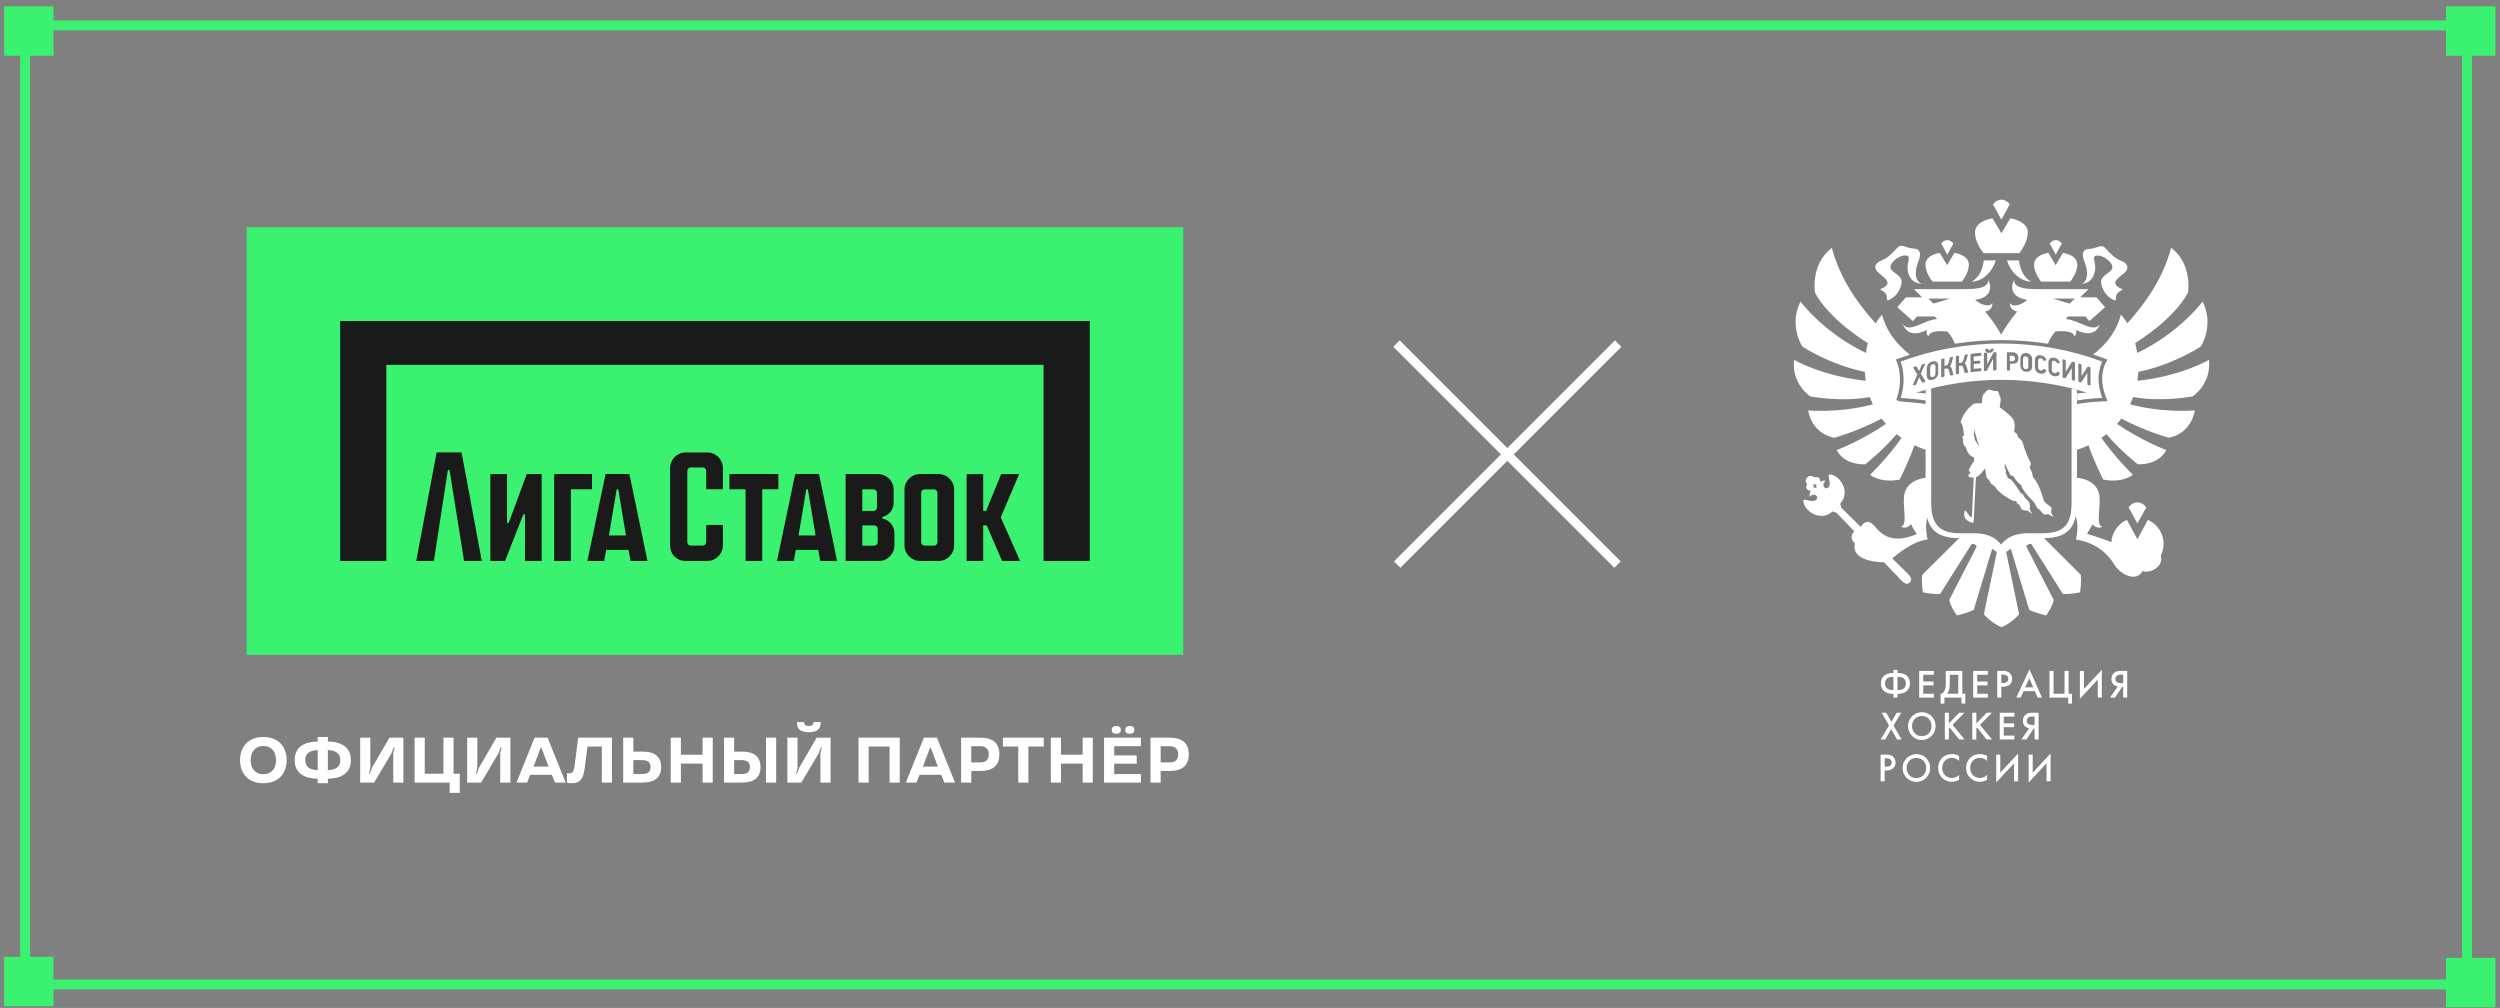 <?xml version="1.0" encoding="UTF-8"?> <svg xmlns="http://www.w3.org/2000/svg" width="253" height="102" viewBox="0 0 253 102" fill="none"><rect x="0" y="0" width="253" height="102" fill="#808080" stroke="none"/><rect x="0.5" y="-0.5" width="247.119" height="97.056" transform="matrix(1 0 0 -1 2.047 99.125)" stroke="#3BF270"></rect><rect x="247.672" y="0.776" width="4.729" height="4.729" fill="#3BF270" stroke="#3BF270" stroke-width="0.271"></rect><rect x="247.672" y="97.071" width="4.729" height="4.729" fill="#3BF270" stroke="#3BF270" stroke-width="0.271"></rect><rect x="0.556" y="0.776" width="4.729" height="4.729" fill="#3BF270" stroke="#3BF270" stroke-width="0.271"></rect><rect x="0.556" y="96.965" width="4.729" height="4.729" fill="#3BF270" stroke="#3BF270" stroke-width="0.271"></rect><g clip-path="url(#clip0_2007_59079)"><rect width="94.782" height="43.27" transform="translate(24.963 22.997)" fill="#3BF270"></rect><path d="M71.577 45.787H69.394C68.523 45.787 67.815 46.496 67.815 47.367V55.19C67.815 56.106 68.479 56.77 69.394 56.77H71.577C72.447 56.77 73.155 56.062 73.155 55.19V53.124H71.466V54.868C71.466 55.059 71.31 55.215 71.119 55.215H69.905C69.714 55.215 69.558 55.059 69.558 54.868V47.652C69.558 47.462 69.714 47.305 69.905 47.305H71.119C71.31 47.305 71.466 47.462 71.466 47.652V49.515H73.155V47.365C73.155 46.493 72.447 45.785 71.577 45.785V45.787Z" fill="#1A1A1A"></path><path d="M78.771 47.971H73.819V49.516H75.45V56.773H77.139V49.516H78.771V47.971Z" fill="#1A1A1A"></path><path d="M51.479 52.918H51.313V47.973H49.624V56.774H51.111L52.963 52.057H53.128V56.774H54.817V47.973H53.311L51.479 52.918Z" fill="#1A1A1A"></path><path d="M44.186 45.785L42.123 56.772H43.912L45.325 47.572H45.491L46.965 56.772H48.758L46.711 45.785H44.186Z" fill="#1A1A1A"></path><path d="M80.473 47.971L78.633 56.772H80.331L80.541 55.646H82.803L83.011 56.772H84.716L82.885 47.971H80.475H80.473ZM80.814 54.186L81.599 49.516H81.759L82.534 54.186H80.816H80.814Z" fill="#1A1A1A"></path><path d="M61.283 47.971L59.443 56.772H61.141L61.351 55.646H63.613L63.821 56.772H65.526L63.695 47.971H61.285H61.283ZM61.624 54.186L62.409 49.516H62.569L63.345 54.186H61.626H61.624Z" fill="#1A1A1A"></path><path d="M59.908 47.971H56.081V56.773H57.771V49.516H59.908V47.971Z" fill="#1A1A1A"></path><path d="M94.979 47.971H93.112C92.241 47.971 91.533 48.68 91.533 49.551V55.193C91.533 56.064 92.241 56.773 93.112 56.773H94.979C95.85 56.773 96.558 56.065 96.558 55.193V49.551C96.558 48.679 95.85 47.971 94.979 47.971ZM94.869 54.871C94.869 55.062 94.713 55.218 94.522 55.218H93.568C93.377 55.218 93.221 55.062 93.221 54.871V49.871C93.221 49.68 93.377 49.524 93.568 49.524H94.522C94.713 49.524 94.869 49.682 94.869 49.877V54.871Z" fill="#1A1A1A"></path><path d="M103.139 47.973H101.318L99.791 51.707H99.498V47.973H97.823V56.774H99.498V53.169H99.857L101.409 56.774H103.234L101.277 52.36L103.139 47.973Z" fill="#1A1A1A"></path><path d="M89.292 52.473V52.309H89.291C89.944 52.173 90.436 51.591 90.436 50.896V49.547C90.436 48.68 89.727 47.974 88.857 47.974H85.578V56.775H88.936C89.806 56.775 90.516 56.067 90.516 55.195V53.95C90.516 53.219 89.989 52.608 89.294 52.474L89.292 52.473ZM87.267 49.521H88.4C88.59 49.521 88.746 49.677 88.746 49.868V51.362C88.746 51.553 88.59 51.709 88.4 51.709H87.267V49.521ZM88.825 54.873C88.825 55.064 88.669 55.22 88.478 55.22H87.267V53.17H88.478C88.669 53.17 88.825 53.326 88.825 53.517V54.873Z" fill="#1A1A1A"></path><path d="M34.426 32.489V56.775H39.099V36.922H105.61V56.775H110.283V32.489H34.426Z" fill="#1A1A1A"></path><path d="M26.652 79.262C26.288 79.262 25.961 79.208 25.671 79.1C25.381 78.992 25.134 78.836 24.931 78.632C24.727 78.429 24.569 78.184 24.456 77.898C24.348 77.608 24.294 77.283 24.294 76.924C24.294 76.564 24.348 76.242 24.456 75.956C24.569 75.665 24.727 75.419 24.931 75.215C25.134 75.012 25.381 74.856 25.671 74.747C25.961 74.639 26.288 74.585 26.652 74.585C27.016 74.585 27.343 74.639 27.633 74.747C27.923 74.856 28.17 75.012 28.374 75.215C28.577 75.419 28.733 75.665 28.841 75.956C28.954 76.242 29.01 76.564 29.01 76.924C29.01 77.283 28.954 77.608 28.841 77.898C28.733 78.184 28.577 78.429 28.374 78.632C28.17 78.836 27.923 78.992 27.633 79.1C27.343 79.208 27.016 79.262 26.652 79.262ZM26.652 78.353C26.864 78.353 27.051 78.316 27.211 78.242C27.371 78.169 27.505 78.067 27.614 77.937C27.722 77.807 27.802 77.656 27.854 77.482C27.91 77.309 27.938 77.123 27.938 76.924C27.938 76.724 27.91 76.538 27.854 76.365C27.802 76.192 27.722 76.04 27.614 75.91C27.505 75.78 27.371 75.678 27.211 75.605C27.051 75.531 26.864 75.494 26.652 75.494C26.44 75.494 26.254 75.531 26.093 75.605C25.933 75.678 25.799 75.78 25.691 75.91C25.582 76.04 25.5 76.192 25.444 76.365C25.392 76.538 25.366 76.724 25.366 76.924C25.366 77.123 25.392 77.309 25.444 77.482C25.5 77.656 25.582 77.807 25.691 77.937C25.799 78.067 25.933 78.169 26.093 78.242C26.254 78.316 26.44 78.353 26.652 78.353ZM32.153 78.808C31.806 78.803 31.488 78.764 31.198 78.691C30.912 78.613 30.667 78.498 30.463 78.346C30.26 78.195 30.102 78.002 29.989 77.768C29.877 77.53 29.82 77.248 29.82 76.924C29.82 76.599 29.877 76.32 29.989 76.086C30.102 75.847 30.26 75.653 30.463 75.501C30.667 75.349 30.912 75.237 31.198 75.163C31.488 75.085 31.806 75.044 32.153 75.04V74.585H33.179V75.04C33.525 75.044 33.842 75.085 34.127 75.163C34.413 75.237 34.658 75.349 34.861 75.501C35.069 75.653 35.23 75.847 35.342 76.086C35.455 76.32 35.511 76.599 35.511 76.924C35.511 77.248 35.455 77.53 35.342 77.768C35.23 78.002 35.069 78.195 34.861 78.346C34.658 78.498 34.413 78.613 34.127 78.691C33.842 78.764 33.525 78.803 33.179 78.808V79.262H32.153V78.808ZM32.153 75.91C31.758 75.919 31.449 76.005 31.224 76.17C31.003 76.33 30.892 76.582 30.892 76.924C30.892 77.266 31.003 77.519 31.224 77.684C31.449 77.844 31.758 77.928 32.153 77.937V75.91ZM33.179 77.937C33.573 77.928 33.88 77.844 34.101 77.684C34.327 77.519 34.439 77.266 34.439 76.924C34.439 76.582 34.327 76.33 34.101 76.17C33.88 76.005 33.573 75.919 33.179 75.91V77.937ZM36.45 74.65H37.477V77.703L37.334 78.281H37.431L37.639 77.703L39.413 74.65H40.822V79.197H39.796V76.209L39.939 75.631H39.841L39.633 76.209L37.86 79.197H36.45V74.65ZM45.506 79.197H41.959V74.65H42.986V78.301H44.876V74.65H45.902V78.301H46.532V80.237H45.506V79.197ZM47.278 74.65H48.304V77.703L48.161 78.281H48.258L48.466 77.703L50.24 74.65H51.65V79.197H50.623V76.209L50.766 75.631H50.669L50.461 76.209L48.687 79.197H47.278V74.65ZM54.099 74.65H55.417L57.249 79.197H56.171L55.853 78.411H53.657L53.345 79.197H52.267L54.099 74.65ZM55.515 77.58L54.787 75.663H54.722L53.995 77.58H55.515ZM57.864 79.262C57.79 79.262 57.723 79.26 57.663 79.256C57.606 79.251 57.556 79.245 57.513 79.236C57.465 79.228 57.42 79.217 57.377 79.204V78.242C57.398 78.247 57.42 78.251 57.442 78.255C57.463 78.26 57.487 78.262 57.513 78.262C57.539 78.262 57.567 78.262 57.597 78.262C57.784 78.262 57.914 78.199 57.987 78.073C58.061 77.948 58.115 77.759 58.15 77.508L58.507 74.65H61.931V79.197H60.904V75.546H59.455L59.176 77.703C59.141 77.963 59.096 78.19 59.04 78.385C58.983 78.58 58.905 78.743 58.806 78.873C58.706 79.002 58.581 79.1 58.429 79.165C58.277 79.23 58.089 79.262 57.864 79.262ZM63.068 74.65H64.095V76.06H64.972C65.651 76.06 66.143 76.194 66.446 76.462C66.754 76.731 66.907 77.121 66.907 77.632C66.907 78.138 66.754 78.526 66.446 78.794C66.143 79.063 65.651 79.197 64.972 79.197H63.068V74.65ZM64.972 78.333C65.262 78.333 65.478 78.279 65.621 78.171C65.764 78.058 65.835 77.879 65.835 77.632C65.835 77.385 65.764 77.205 65.621 77.093C65.478 76.98 65.262 76.924 64.972 76.924H64.095V78.333H64.972ZM67.879 74.65H68.906V76.378H71.101V74.65H72.128V79.197H71.101V77.274H68.906V79.197H67.879V74.65ZM73.267 74.65H74.294V76.06H75.028C75.708 76.06 76.199 76.194 76.502 76.462C76.81 76.731 76.964 77.121 76.964 77.632C76.964 78.138 76.81 78.526 76.502 78.794C76.199 79.063 75.708 79.197 75.028 79.197H73.267V74.65ZM75.028 78.333C75.318 78.333 75.535 78.279 75.677 78.171C75.82 78.058 75.892 77.879 75.892 77.632C75.892 77.385 75.82 77.205 75.677 77.093C75.535 76.98 75.318 76.924 75.028 76.924H74.294V78.333H75.028ZM77.522 74.65H78.549V79.197H77.522V74.65ZM79.683 74.65H80.71V77.703L80.567 78.281H80.664L80.872 77.703L82.646 74.65H84.055V79.197H83.029V76.209L83.172 75.631H83.074L82.867 76.209L81.093 79.197H79.683V74.65ZM81.853 74.098C81.446 74.098 81.143 74.02 80.944 73.864C80.745 73.708 80.645 73.459 80.645 73.117V73.071H81.379V73.117C81.379 73.216 81.414 73.301 81.483 73.37C81.552 73.435 81.676 73.468 81.853 73.468C82.031 73.468 82.154 73.435 82.223 73.37C82.293 73.301 82.327 73.216 82.327 73.117V73.071H83.061V73.117C83.061 73.459 82.962 73.708 82.763 73.864C82.563 74.02 82.26 74.098 81.853 74.098ZM86.882 74.65H91.052V79.197H90.026V75.546H87.908V79.197H86.882V74.65ZM93.5 74.65H94.819L96.651 79.197H95.572L95.254 78.411H93.058L92.746 79.197H91.668L93.5 74.65ZM94.916 77.58L94.189 75.663H94.124L93.396 77.58H94.916ZM97.265 74.65H99.175C99.855 74.65 100.351 74.795 100.663 75.085C100.979 75.375 101.137 75.793 101.137 76.339C101.137 76.88 100.979 77.296 100.663 77.586C100.351 77.876 99.855 78.022 99.175 78.022H98.292V79.197H97.265V74.65ZM99.175 77.157C99.465 77.157 99.686 77.09 99.838 76.956C99.989 76.822 100.065 76.616 100.065 76.339C100.065 76.062 99.989 75.856 99.838 75.722C99.686 75.583 99.465 75.514 99.175 75.514H98.292V77.157H99.175ZM103.048 75.546H101.495V74.65H105.627V75.546H104.074V79.197H103.048V75.546ZM106.342 74.65H107.368V76.378H109.564V74.65H110.59V79.197H109.564V77.274H107.368V79.197H106.342V74.65ZM111.73 74.65H115.459V75.514H112.756V76.449H115.036V77.281H112.756V78.333H115.459V79.197H111.73V74.65ZM112.971 74.26C112.832 74.26 112.719 74.228 112.633 74.163C112.551 74.098 112.509 73.998 112.509 73.864C112.509 73.73 112.551 73.63 112.633 73.565C112.719 73.5 112.832 73.468 112.971 73.468C113.109 73.468 113.22 73.5 113.302 73.565C113.389 73.63 113.432 73.73 113.432 73.864C113.432 73.998 113.389 74.098 113.302 74.163C113.22 74.228 113.109 74.26 112.971 74.26ZM114.335 74.26C114.196 74.26 114.084 74.228 113.997 74.163C113.915 74.098 113.874 73.998 113.874 73.864C113.874 73.73 113.915 73.63 113.997 73.565C114.084 73.5 114.196 73.468 114.335 73.468C114.473 73.468 114.584 73.5 114.666 73.565C114.753 73.63 114.796 73.73 114.796 73.864C114.796 73.998 114.753 74.098 114.666 74.163C114.584 74.228 114.473 74.26 114.335 74.26ZM116.433 74.65H118.343C119.023 74.65 119.519 74.795 119.831 75.085C120.147 75.375 120.305 75.793 120.305 76.339C120.305 76.88 120.147 77.296 119.831 77.586C119.519 77.876 119.023 78.022 118.343 78.022H117.459V79.197H116.433V74.65ZM118.343 77.157C118.633 77.157 118.854 77.09 119.006 76.956C119.157 76.822 119.233 76.616 119.233 76.339C119.233 76.062 119.157 75.856 119.006 75.722C118.854 75.583 118.633 75.514 118.343 75.514H117.459V77.157H118.343Z" fill="white"></path><path d="M141.397 57.137L163.763 34.771" stroke="white" stroke-width="0.916"></path><path d="M163.689 57.137L141.323 34.771" stroke="white" stroke-width="0.916"></path><path d="M191.612 70.217H191.54C190.705 70.217 190.351 69.743 190.351 69.164C190.351 68.585 190.709 68.112 191.54 68.112H191.612V67.788H192.023V68.108H192.095C192.931 68.108 193.285 68.581 193.285 69.16C193.285 69.74 192.927 70.214 192.095 70.214H192.023V70.594H191.612V70.217ZM191.612 68.493H191.535C190.998 68.493 190.764 68.783 190.764 69.165C190.764 69.547 191 69.836 191.535 69.836H191.615L191.612 68.493ZM192.023 69.836H192.103C192.641 69.836 192.875 69.545 192.875 69.165C192.875 68.785 192.637 68.493 192.103 68.493H192.023V69.836Z" fill="white"></path><path d="M195.701 68.286H194.632V68.97H195.669V69.359H194.632V70.209H195.701V70.598H194.222V67.897H195.701V68.286Z" fill="white"></path><path d="M198.583 67.897V70.209H198.888V71.202H198.502V70.595H196.774V71.202H196.388V70.209C196.581 70.217 196.734 70.047 196.814 69.848C196.866 69.715 196.91 69.513 196.91 69.14V67.897H198.583ZM197.32 69.136C197.32 69.553 197.277 69.76 197.231 69.889C197.187 70.01 197.116 70.12 197.022 70.208H198.176V68.289H197.323L197.32 69.136Z" fill="white"></path><path d="M201.168 68.286H200.098V68.97H201.136V69.359H200.098V70.209H201.168V70.598H199.689V67.897H201.168V68.286Z" fill="white"></path><path d="M202.711 67.897C202.917 67.886 203.121 67.937 203.298 68.042C203.403 68.115 203.488 68.214 203.546 68.328C203.605 68.442 203.634 68.57 203.632 68.698C203.635 68.81 203.613 68.921 203.567 69.023C203.522 69.126 203.455 69.216 203.371 69.289C203.185 69.438 202.952 69.513 202.716 69.5H202.53V70.598H202.121V67.897H202.711ZM202.532 69.12H202.717C203.07 69.12 203.24 68.945 203.24 68.695C203.24 68.545 203.179 68.278 202.713 68.278H202.534L202.532 69.12Z" fill="white"></path><path d="M205.928 69.945H204.782L204.488 70.597H204.046L205.38 67.739L206.651 70.597H206.208L205.928 69.945ZM205.762 69.557L205.364 68.642L204.95 69.557H205.762Z" fill="white"></path><path d="M207.411 67.897H207.821V70.209H208.93V67.897H209.341V70.209H209.686V71.206H209.3V70.598H207.411V67.897Z" fill="white"></path><path d="M212.295 68.779L210.486 70.719V67.897H210.896V69.723L212.705 67.784V70.598H212.295V68.779Z" fill="white"></path><path d="M214.324 69.471C214.172 69.451 214.028 69.389 213.91 69.291C213.831 69.219 213.77 69.129 213.73 69.03C213.69 68.93 213.673 68.823 213.681 68.716C213.673 68.508 213.746 68.306 213.886 68.153C214.119 67.902 214.423 67.898 214.613 67.898H215.273V70.598H214.863V69.515H214.767L214.035 70.598H213.528L214.324 69.471ZM214.662 68.277C214.465 68.277 214.312 68.297 214.204 68.403C214.162 68.443 214.13 68.492 214.107 68.545C214.085 68.599 214.074 68.656 214.075 68.714C214.071 68.777 214.083 68.839 214.11 68.896C214.137 68.952 214.177 69.001 214.227 69.038C214.353 69.106 214.495 69.14 214.638 69.136H214.863V68.277H214.662Z" fill="white"></path><path d="M191.167 73.423L190.427 72.131H190.885L191.408 73.046L191.943 72.131H192.401L191.629 73.423L192.436 74.832H191.979L191.392 73.798L190.781 74.832H190.323L191.167 73.423Z" fill="white"></path><path d="M195.881 73.483C195.881 73.761 195.799 74.032 195.646 74.263C195.493 74.495 195.275 74.675 195.02 74.781C194.765 74.888 194.485 74.916 194.214 74.862C193.943 74.807 193.695 74.674 193.499 74.477C193.304 74.28 193.171 74.03 193.118 73.757C193.064 73.485 193.091 73.202 193.197 72.945C193.303 72.689 193.482 72.469 193.711 72.315C193.941 72.161 194.211 72.078 194.487 72.079C194.671 72.074 194.854 72.107 195.025 72.175C195.196 72.244 195.352 72.347 195.482 72.478C195.612 72.609 195.715 72.765 195.784 72.937C195.852 73.109 195.885 73.294 195.881 73.479V73.483ZM195.472 73.479C195.472 72.88 195.061 72.459 194.486 72.459C193.911 72.459 193.5 72.88 193.5 73.479C193.5 74.078 193.91 74.5 194.486 74.5C195.062 74.5 195.472 74.078 195.472 73.479Z" fill="white"></path><path d="M197.228 73.208L198.265 72.131H198.803L197.594 73.353L198.811 74.832H198.265L197.308 73.632L197.227 73.714V74.832H196.818V72.131H197.227V73.208H197.228Z" fill="white"></path><path d="M200.006 73.208L201.043 72.131H201.581L200.372 73.353L201.589 74.832H201.043L200.086 73.632L200.006 73.714V74.832H199.596V72.131H200.006V73.208Z" fill="white"></path><path d="M203.853 72.52H202.783V73.204H203.82V73.593H202.783V74.443H203.853V74.832H202.373V72.131H203.853V72.52Z" fill="white"></path><path d="M205.36 73.703C205.208 73.683 205.064 73.62 204.946 73.522C204.867 73.45 204.805 73.361 204.766 73.261C204.726 73.162 204.709 73.054 204.716 72.947C204.708 72.74 204.782 72.537 204.921 72.384C205.154 72.133 205.459 72.13 205.649 72.13H206.308V74.831H205.898V73.748H205.802L205.07 74.831H204.564L205.36 73.703ZM205.697 72.508C205.5 72.508 205.348 72.529 205.24 72.634C205.198 72.675 205.165 72.723 205.143 72.776C205.121 72.83 205.11 72.888 205.111 72.946C205.107 73.008 205.119 73.07 205.146 73.127C205.172 73.184 205.213 73.233 205.263 73.269C205.389 73.338 205.53 73.371 205.673 73.367H205.898V72.512H205.697V72.508Z" fill="white"></path><path d="M190.913 76.365C191.119 76.354 191.323 76.404 191.5 76.51C191.605 76.583 191.69 76.681 191.748 76.796C191.807 76.91 191.836 77.037 191.834 77.166C191.836 77.278 191.814 77.389 191.769 77.491C191.723 77.593 191.656 77.684 191.572 77.757C191.386 77.905 191.153 77.98 190.917 77.967H190.729V79.064H190.318V76.365H190.913ZM190.729 77.583H190.913C191.272 77.583 191.436 77.41 191.436 77.158C191.436 77.008 191.376 76.741 190.91 76.741H190.731L190.729 77.583Z" fill="white"></path><path d="M195.334 77.717C195.336 77.995 195.255 78.267 195.103 78.499C194.95 78.732 194.733 78.913 194.478 79.02C194.223 79.128 193.943 79.157 193.671 79.104C193.4 79.05 193.151 78.917 192.955 78.721C192.759 78.525 192.626 78.274 192.571 78.001C192.517 77.728 192.544 77.445 192.65 77.188C192.755 76.931 192.934 76.711 193.164 76.557C193.393 76.402 193.664 76.32 193.94 76.32C194.124 76.315 194.307 76.348 194.478 76.416C194.649 76.485 194.805 76.588 194.935 76.719C195.065 76.85 195.168 77.006 195.237 77.178C195.305 77.35 195.338 77.535 195.334 77.72V77.717ZM194.925 77.72C194.925 77.121 194.514 76.7 193.939 76.7C193.364 76.7 192.953 77.121 192.953 77.72C192.953 78.319 193.363 78.74 193.939 78.74C194.515 78.74 194.925 78.319 194.925 77.72Z" fill="white"></path><path d="M198.255 76.996C198.061 76.805 197.8 76.697 197.528 76.696C196.944 76.696 196.551 77.13 196.551 77.725C196.551 78.295 196.961 78.736 197.537 78.736C197.808 78.73 198.067 78.618 198.26 78.425V78.915C198.037 79.047 197.783 79.117 197.524 79.117C197.172 79.123 196.831 78.99 196.575 78.745C196.435 78.616 196.324 78.459 196.249 78.282C196.175 78.106 196.14 77.916 196.145 77.725C196.14 77.528 196.176 77.333 196.25 77.151C196.324 76.969 196.435 76.804 196.575 76.668C196.853 76.405 197.175 76.316 197.545 76.316C197.797 76.308 198.047 76.375 198.261 76.51V76.996H198.255Z" fill="white"></path><path d="M201.087 76.996C200.892 76.805 200.631 76.697 200.359 76.696C199.777 76.696 199.383 77.13 199.383 77.725C199.383 78.295 199.793 78.736 200.368 78.736C200.64 78.73 200.899 78.618 201.091 78.425V78.915C200.868 79.047 200.614 79.117 200.356 79.117C200.004 79.123 199.663 78.99 199.408 78.745C199.267 78.617 199.156 78.459 199.082 78.282C199.007 78.106 198.972 77.916 198.978 77.725C198.973 77.528 199.008 77.333 199.082 77.151C199.156 76.969 199.267 76.804 199.408 76.668C199.685 76.405 200.006 76.316 200.376 76.316C200.629 76.308 200.879 76.375 201.093 76.51V76.996H201.087Z" fill="white"></path><path d="M203.825 77.247L202.016 79.186V76.365H202.426V78.19L204.234 76.251V79.064H203.825V77.247Z" fill="white"></path><path d="M207.109 77.247L205.3 79.186V76.365H205.71V78.19L207.519 76.251V79.064H207.109V77.247Z" fill="white"></path><path d="M210.544 28.725C211.864 28.725 212.143 27.404 212.014 26.77C211.971 26.544 211.918 26.329 211.918 26.157C211.918 26.061 211.918 25.974 211.993 25.931C212.207 25.792 212.755 25.846 213.291 26.286C213.624 26.555 213.881 26.942 213.731 27.221C213.634 27.404 213.452 27.543 213.248 27.683C213.023 27.844 212.797 28.016 212.679 28.263C212.486 28.672 212.916 30.015 214.021 30.401C214.214 30.466 214.053 29.993 214.235 29.735C214.45 29.424 214.986 29.305 214.739 29.241C214.578 29.198 214.106 28.962 214.064 28.672C214.021 28.403 214.45 28.038 214.761 27.801L214.89 27.704C215.254 27.414 215.308 27.167 215.287 27.006C215.276 26.856 215.179 26.651 214.847 26.48C214.825 26.469 214.793 26.458 214.772 26.447C214.772 26.447 214.707 26.415 214.471 26.308C213.945 26.071 213.559 25.641 213.237 25.298C213.173 25.233 213.109 25.158 213.055 25.104C212.776 24.814 212.497 24.922 212.207 25.018C212.025 25.083 211.81 25.158 211.553 25.179C211.499 25.179 211.22 25.212 211.22 25.212C211.113 25.244 211.017 25.287 210.941 25.351C210.823 25.47 210.77 25.652 210.791 25.889C210.823 26.157 210.941 26.469 211.059 26.802C211.295 27.479 211.338 28.585 210.555 28.747" fill="white"></path><path d="M190.192 27.695L190.32 27.791C190.621 28.028 191.061 28.382 191.018 28.662C190.975 28.952 190.503 29.188 190.342 29.231C190.095 29.296 190.632 29.414 190.846 29.726C191.029 29.994 190.868 30.456 191.061 30.392C192.166 30.005 192.595 28.672 192.402 28.253C192.284 27.996 192.058 27.834 191.833 27.673C191.64 27.534 191.447 27.394 191.35 27.211C191.2 26.932 191.468 26.545 191.79 26.276C192.327 25.836 192.874 25.782 193.088 25.922C193.153 25.965 193.164 26.051 193.164 26.148C193.164 26.319 193.121 26.534 193.067 26.76C192.938 27.394 193.206 28.715 194.537 28.715C193.754 28.554 193.797 27.448 194.033 26.771C194.151 26.438 194.269 26.126 194.301 25.857C194.322 25.632 194.269 25.449 194.151 25.32C194.076 25.245 193.979 25.202 193.872 25.18C193.872 25.18 193.582 25.148 193.539 25.137C193.271 25.116 193.067 25.041 192.874 24.976C192.573 24.869 192.295 24.772 192.026 25.062C191.973 25.116 191.908 25.18 191.844 25.256C191.522 25.599 191.136 26.029 190.61 26.266C190.374 26.373 190.31 26.405 190.31 26.405C190.31 26.405 190.256 26.427 190.224 26.438C189.891 26.61 189.795 26.814 189.784 26.964C189.763 27.125 189.827 27.372 190.181 27.663" fill="white"></path><path d="M201.983 26.352H200.76C200.631 27.405 200.223 28.081 199.537 28.511C200.706 28.458 201.65 27.458 201.972 26.352" fill="white"></path><path d="M204.332 26.352H203.109C203.431 27.458 204.375 28.447 205.544 28.511C204.868 28.092 204.45 27.415 204.321 26.352" fill="white"></path><path d="M202.53 25.62H204.354C204.568 25.341 205.212 24.438 205.212 23.546C205.212 23.17 205.051 22.859 204.708 22.59C204.547 22.461 204.161 22.225 203.442 22.096L202.541 23.6L201.639 22.096C200.931 22.214 200.545 22.45 200.373 22.59C200.041 22.859 199.869 23.17 199.869 23.546C199.869 24.438 200.513 25.351 200.738 25.62H202.519H202.53Z" fill="white"></path><path d="M203.388 20.678C203.388 20.678 203.066 20.205 202.54 20.205C202.015 20.205 201.693 20.678 201.693 20.678L202.54 22.225L203.388 20.678Z" fill="white"></path><path d="M208.023 28.5H209.514C209.696 28.274 210.222 27.533 210.222 26.791C210.222 26.48 210.093 26.222 209.814 25.996C209.675 25.889 209.364 25.695 208.774 25.588L208.033 26.834L207.293 25.588C206.703 25.685 206.392 25.889 206.252 25.996C205.973 26.222 205.845 26.48 205.845 26.791C205.845 27.533 206.381 28.274 206.553 28.5H208.012H208.023Z" fill="white"></path><path d="M208.656 24.643C208.656 24.643 208.42 24.299 208.044 24.299C207.669 24.299 207.433 24.643 207.433 24.643L208.044 25.771L208.656 24.643Z" fill="white"></path><path d="M197.68 24.643C197.68 24.643 197.444 24.299 197.069 24.299C196.693 24.299 196.457 24.643 196.457 24.643L197.069 25.771L197.68 24.643Z" fill="white"></path><path d="M197.047 28.5H198.538C198.721 28.274 199.247 27.533 199.247 26.791C199.247 26.48 199.107 26.222 198.828 25.996C198.689 25.889 198.377 25.695 197.787 25.588L197.047 26.834L196.307 25.588C195.717 25.685 195.406 25.889 195.266 25.996C194.987 26.222 194.858 26.48 194.858 26.791C194.858 27.533 195.395 28.274 195.567 28.5H197.026H197.047Z" fill="white"></path><path d="M217.207 51.344C217.207 51.344 216.863 50.839 216.306 50.839C215.748 50.839 215.415 51.344 215.415 51.344L216.306 52.977L217.207 51.344Z" fill="white"></path><path fill-rule="evenodd" clip-rule="evenodd" d="M198.506 42.867C198.646 42.985 198.71 43.726 198.764 44.081C198.764 44.081 198.549 44.124 198.592 44.264C198.603 44.307 198.678 44.468 198.678 44.522C198.678 44.586 198.635 44.672 198.646 44.694C198.678 44.844 198.732 45.016 198.796 45.134C198.839 45.209 198.914 45.199 198.925 45.231C199.215 46.273 199.772 46.262 199.772 46.262V46.67C199.547 46.971 199.15 47.562 199.268 47.67C199.354 47.756 199.418 47.788 199.408 47.852C199.408 47.874 199.354 47.938 199.247 48.003C199.182 48.046 199.182 48.239 199.3 48.282C199.397 48.315 199.569 48.336 199.74 48.325L199.558 52.247C199.558 52.301 199.526 52.408 199.429 52.322C199.311 52.215 199.172 52.032 199 51.796C198.861 51.592 198.818 51.678 198.796 51.796C198.764 51.979 198.785 52.236 198.828 52.365C198.893 52.537 199.172 52.774 199.483 52.881C199.74 52.978 199.751 52.806 199.762 52.344C199.762 52.129 199.869 50.044 199.966 48.282C199.998 48.282 200.041 48.261 200.062 48.25C200.352 48.11 200.674 47.713 200.878 47.391C200.974 47.659 200.963 48.239 201.081 48.379C201.242 48.572 201.307 48.508 201.457 48.895C201.489 48.992 201.832 49.11 201.972 49.357C202.294 49.905 203.41 50.55 203.753 50.7C203.871 50.754 204.01 50.625 204.075 50.786C204.161 51.022 204.193 51.001 204.311 51.044C204.44 51.087 204.429 51.409 204.622 51.549C204.826 51.699 205.03 51.624 205.212 51.699C205.384 51.774 205.588 52.032 205.62 52.011C205.652 51.989 205.502 51.764 205.427 51.559C205.394 51.484 205.405 51.377 205.427 51.291C205.523 50.754 204.912 50.464 204.826 50.227C204.686 49.84 204.611 50.055 204.482 49.873C204.139 49.378 203.86 48.83 203.452 48.497C203.356 48.422 203.249 48.433 203.216 48.401C203.152 48.325 203.163 48.175 202.98 47.928C202.938 47.863 203.056 47.648 202.959 47.509C202.916 47.433 202.873 47.369 202.873 47.197C202.862 46.703 202.927 47.014 203.034 47.24C203.195 47.552 203.399 48.024 203.506 48.121C203.571 48.186 203.678 48.1 203.721 48.175C204.01 48.637 204.3 48.916 204.482 49.034C204.558 49.099 204.6 49.335 204.847 49.69C205.362 50.42 205.899 50.775 206.038 51.151C206.188 51.559 206.339 51.452 206.478 51.656C206.618 51.86 206.8 52.054 206.95 52.075C207.1 52.086 207.165 52.022 207.283 52.043C207.422 52.065 207.766 52.333 207.787 52.322C207.819 52.301 207.551 51.914 207.562 51.817C207.583 51.678 207.647 51.527 207.605 51.398C207.519 51.194 207.24 51.119 206.929 50.807C206.768 50.646 206.811 50.507 206.757 50.356C206.564 49.851 206.414 49.217 205.985 48.605C205.834 48.39 205.716 48.336 205.706 48.153C205.663 47.724 205.448 47.455 205.416 47.315C205.394 47.186 205.577 46.993 205.512 46.875C205.33 46.499 204.976 45.811 204.676 44.736C204.6 44.479 204.171 44.307 204.171 44.07C204.171 43.855 203.828 43.716 203.828 43.683C203.925 43.157 203.882 42.867 203.839 42.695C203.742 42.254 203.195 41.814 202.369 41.223C202.401 40.986 202.508 40.417 202.455 40.267C202.444 40.213 202.38 40.191 202.369 40.127C202.337 39.923 202.251 39.686 202.186 39.622C202.101 39.525 202.036 39.568 201.886 39.568C201.79 39.568 201.65 39.547 201.575 39.504C201.382 39.375 201.135 39.385 200.856 39.772C200.813 39.837 200.738 39.847 200.706 39.923C200.663 40.052 200.609 40.202 200.588 40.395C200.556 40.675 200.588 40.718 200.566 40.804C200.245 40.793 199.815 40.804 199.697 40.89C198.828 41.534 198.313 42.695 198.453 42.813M199.74 44.07C199.74 43.845 199.815 43.436 199.815 43.436C199.826 43.823 200.309 45.188 200.309 45.188C200.309 45.188 199.901 44.575 199.858 44.511C199.815 44.446 199.837 44.221 199.815 44.178C199.794 44.135 199.751 44.124 199.751 44.07" fill="white"></path><path d="M195.159 48.303C193.646 48.464 192.97 49.098 192.756 49.883C192.756 49.883 192.756 49.926 192.734 49.947C192.734 49.979 192.724 50.001 192.713 50.033C192.702 50.097 192.692 50.151 192.681 50.216C192.681 50.237 192.681 50.248 192.681 50.269C192.563 51.451 193.067 53.192 192.37 53.289C192.692 53.504 193.131 53.375 193.389 53.042C193.582 53.428 193.829 53.826 193.979 54.052C193.432 54.299 192.649 54.514 192.112 54.503C191.254 54.503 190.535 54.256 189.784 53.332C189.312 52.752 188.786 52.558 188.303 53.321C187.198 52.225 186.329 51.365 186.329 51.365C186.329 51.236 186.297 51.097 186.201 51C187.359 49.775 186.179 48.056 185.171 48.013C184.806 47.992 185.535 49.206 184.892 49.41C184.58 49.507 184.323 48.926 184.774 48.658C184.57 48.625 184.366 48.658 184.194 48.754C184.226 48.625 184.194 48.486 184.098 48.389C183.969 48.249 183.754 48.228 183.604 48.335C183.604 48.335 183.604 48.325 183.593 48.314C183.4 48.12 183.089 48.11 182.896 48.303C182.703 48.496 182.692 48.808 182.875 49.002C182.875 49.002 182.875 49.002 182.885 49.012C182.757 49.163 182.757 49.388 182.896 49.539C182.993 49.646 183.132 49.678 183.272 49.646C183.164 49.829 183.1 50.065 183.143 50.302C183.411 49.84 183.99 50.108 183.894 50.42C183.701 51.065 182.488 50.334 182.499 50.688C182.542 51.699 184.248 52.891 185.471 51.742C185.568 51.828 185.707 51.87 185.836 51.87C185.836 51.87 186.63 52.698 187.67 53.783C187.37 53.987 187.188 54.557 187.724 54.986C187.456 55.921 188.185 56.835 190.664 56.91C191.651 57.941 192.402 58.726 192.455 58.779C192.713 59.027 192.906 59.091 193.013 59.08C193.11 59.07 193.196 59.016 193.271 58.941C193.346 58.865 193.4 58.769 193.41 58.683C193.432 58.575 193.357 58.35 193.121 58.113C193.078 58.07 192.413 57.404 191.501 56.512C191.887 56.168 193.603 54.729 195.073 54.6C194.816 53.461 194.902 52.612 195.17 52.107V48.314L195.159 48.303ZM183.54 49.367C183.572 49.259 183.551 49.152 183.497 49.055C183.518 49.044 183.54 49.023 183.551 49.012C183.551 49.012 183.572 48.991 183.583 48.98C183.658 49.034 183.754 49.055 183.851 49.044C183.776 49.173 183.776 49.313 183.905 49.442C183.797 49.335 183.669 49.324 183.54 49.378" fill="white"></path><path d="M210.576 58.167L206.521 54.138L204.997 54.213L203.399 54.589L202.927 55.072C203.023 55.126 203.013 55.309 202.583 55.782C202.551 55.502 201.908 55.019 201.178 54.481L198.528 54.202L194.537 58.167C194.419 58.93 194.601 59.94 194.601 59.94C194.601 59.94 195.374 60.144 196.339 60.112L199.547 55.029C199.547 55.029 200.169 55.094 199.998 55.395L197.262 60.724C197.412 61.444 198.034 62.282 198.034 62.282C198.034 62.282 198.936 62.1 199.74 61.724L201.607 55.535L202.079 55.857L200.77 62.164C200.77 62.164 201.446 63.002 202.551 63.475C203.656 63.013 204.332 62.164 204.332 62.164L203.023 55.857L203.495 55.535L205.362 61.724C206.167 62.089 207.068 62.282 207.068 62.282C207.068 62.282 207.69 61.444 207.841 60.724L205.105 55.395C204.922 55.083 205.555 55.029 205.555 55.029L208.763 60.112C209.729 60.144 210.501 59.94 210.501 59.94C210.501 59.94 210.673 58.93 210.566 58.167" fill="white"></path><path d="M218.655 56.254C218.848 55.889 218.955 55.48 218.955 55.04C218.955 53.955 218.301 53.02 217.368 52.611L216.96 53.364L216.305 54.567L215.651 53.364L215.243 52.611C214.364 52.998 213.741 53.858 213.666 54.868C213.076 54.61 211.799 54.191 211.199 54.03C211.199 54.03 211.467 53.632 211.756 53.052C212.003 53.374 212.454 53.503 212.776 53.299C212.078 53.203 212.583 51.462 212.465 50.28C212.465 50.258 212.465 50.248 212.465 50.226C212.465 50.162 212.443 50.097 212.432 50.043C212.432 50.011 212.422 49.979 212.411 49.958C212.411 49.936 212.411 49.904 212.4 49.882C212.175 49.087 211.477 48.442 209.911 48.303V51.602L209.847 51.892C210.222 52.354 210.383 53.278 210.083 54.61C212.497 54.954 213.591 56.512 213.945 57.092C214.61 58.199 216.22 58.94 216.831 57.78C217.496 58.091 218.977 57.382 218.687 56.276C218.687 56.276 218.687 56.276 218.687 56.265" fill="white"></path><path d="M194.043 32.024H195.781C195.781 32.024 195.878 32.121 195.921 32.164C195.964 32.207 195.996 32.239 196.039 32.282C194.687 32.379 193.142 33.797 192.584 32.777C192.928 34.012 194.204 33.851 194.988 33.378C194.988 33.378 194.859 33.765 195.17 34.055C195.224 33.303 197.08 33.55 197.08 33.55C197.402 33.905 197.659 34.335 197.831 34.786C199.376 34.539 200.953 34.42 202.541 34.42C204.129 34.42 205.706 34.55 207.251 34.786C207.422 34.335 207.68 33.916 208.002 33.55C208.002 33.55 209.858 33.303 209.911 34.055C210.223 33.765 210.094 33.378 210.094 33.378C210.877 33.84 212.154 34.012 212.497 32.777C211.939 33.797 210.383 32.379 209.042 32.282C209.085 32.239 209.117 32.207 209.16 32.164C209.203 32.121 209.246 32.078 209.3 32.024H211.038L211.446 32.497L213.033 31.09L212.164 30.09H210.512L211.36 29.263H206.21C205.427 29.263 203.71 29.241 203.839 28.307C203.259 29.446 203.978 30.198 205.148 30.327C204.837 30.735 203.678 31.218 203.41 30.66C203.356 31.433 204.15 31.53 204.15 31.53C204.15 31.53 203.217 32.605 202.519 33.862C201.833 32.605 200.888 31.53 200.888 31.53C200.888 31.53 201.682 31.433 201.629 30.66C201.36 31.208 200.202 30.724 199.891 30.327C201.06 30.209 201.779 29.446 201.2 28.307C201.328 29.241 199.612 29.263 198.828 29.263H193.689L194.526 30.09H192.874L192.005 31.09L193.593 32.497L194 32.024H194.043ZM209.965 30.219L209.45 30.724L207.755 30.219H209.965ZM197.359 30.219L195.663 30.724L195.148 30.219H197.359Z" fill="white"></path><path d="M221.895 40.115C221.895 40.115 223.794 38.901 223.548 36.419C223.548 36.419 220.704 38.074 216.306 38.536L216.402 37.633C220.05 36.87 222.721 35.065 222.721 35.065C222.721 35.065 224.116 32.938 222.904 30.52C222.904 30.52 220.554 33.69 216.273 35.721V35.645C216.209 35.312 216.155 35.001 216.08 34.711C216.273 34.592 219.943 32.368 221.423 29.617C221.423 29.617 221.927 26.759 219.717 25.072C218.913 28.178 217.035 30.81 215.286 32.712C214.932 32.132 214.632 31.842 214.632 31.842C214.31 33.185 213.409 34.689 211.821 35.871C212.186 35.989 212.54 36.118 212.894 36.247L213.28 36.398L213.076 36.763C213.044 36.817 212.325 38.16 213.098 40.126L213.28 40.599L212.776 40.62C211.714 40.663 210.834 40.782 210.276 40.878L209.911 40.943V45.606C210.533 45.423 211.134 45.176 211.349 45.058C211.982 46.874 212.851 48.529 212.851 48.529C212.851 48.529 214.525 48.969 215.855 48.056C215.855 48.056 214.042 46.294 212.658 44.306L213.173 43.941C214.589 45.627 216.338 46.981 216.338 46.981C216.338 46.981 218.355 47.164 219.235 45.552C219.235 45.552 216.67 44.575 214.246 42.898L214.685 42.361C217.099 43.65 219.46 44.295 219.46 44.295C219.46 44.295 221.649 44.048 222.121 41.534C222.121 41.534 218.988 41.824 215.565 40.921L215.876 40.18C218.773 40.717 221.895 40.115 221.895 40.115Z" fill="white"></path><path d="M194.826 40.879C194.387 40.804 193.206 40.697 192.327 40.621H192.262L192.209 40.6L191.897 40.482L192.005 40.159C192.616 38.268 192.015 36.742 192.005 36.732L191.865 36.388L192.209 36.259C192.563 36.13 192.927 36.001 193.281 35.883C191.694 34.69 190.792 33.186 190.471 31.853C190.471 31.853 190.17 32.144 189.816 32.724C188.067 30.811 186.19 28.189 185.385 25.084C183.175 26.771 183.679 29.629 183.679 29.629C185.149 32.369 188.829 34.604 189.022 34.712C188.947 35.002 188.893 35.313 188.85 35.646V35.721C184.559 33.691 182.209 30.521 182.209 30.521C180.997 32.939 182.392 35.066 182.392 35.066C182.392 35.066 185.063 36.871 188.711 37.634L188.808 38.537C184.398 38.064 181.555 36.42 181.555 36.42C181.308 38.913 183.207 40.116 183.207 40.116C183.207 40.116 186.329 40.718 189.226 40.181L189.537 40.922C186.104 41.825 182.982 41.535 182.982 41.535C183.454 44.038 185.643 44.296 185.643 44.296C185.643 44.296 188.003 43.651 190.417 42.362L190.857 42.899C188.421 44.575 185.868 45.553 185.868 45.553C186.748 47.165 188.765 46.982 188.765 46.982C188.765 46.982 190.513 45.628 191.93 43.941L192.445 44.307C191.061 46.295 189.247 48.057 189.247 48.057C190.578 48.97 192.241 48.53 192.241 48.53C192.241 48.53 193.11 46.864 193.743 45.059C193.957 45.177 194.548 45.413 195.148 45.596V40.933L194.816 40.879H194.826Z" fill="white"></path><path d="M210.212 39.46C210.03 39.406 209.836 39.363 209.643 39.32V50.903C209.643 53.461 208.506 53.966 206.553 53.966H205.212C204.129 53.966 203.292 54.277 202.712 54.879L202.509 55.094L202.305 54.879C201.736 54.267 200.889 53.966 199.805 53.966H198.464C196.64 53.966 195.438 53.45 195.438 50.882V39.31C195.267 39.353 195.041 39.406 194.87 39.449V50.925C194.87 53.869 196.297 54.471 198.442 54.471H199.805C201.125 54.471 202.015 54.954 202.444 55.921L202.53 56.126L202.627 55.921C203.056 54.954 203.946 54.471 205.266 54.471H206.618C208.764 54.471 210.19 53.869 210.19 50.925V39.449L210.212 39.46Z" fill="white"></path><path d="M195.803 36.903C195.803 36.903 195.76 36.871 195.728 36.85C195.717 36.85 195.695 36.85 195.685 36.85C195.663 36.85 195.631 36.85 195.61 36.86C195.556 36.871 195.513 36.893 195.47 36.925C195.438 36.957 195.406 36.989 195.384 37.022C195.363 37.054 195.352 37.086 195.341 37.129C195.341 37.161 195.331 37.194 195.331 37.226V37.913C195.331 37.913 195.331 37.999 195.352 38.032C195.352 38.064 195.373 38.096 195.395 38.107C195.416 38.128 195.438 38.139 195.47 38.15C195.502 38.15 195.545 38.15 195.599 38.15C195.631 38.15 195.674 38.128 195.706 38.107C195.738 38.085 195.77 38.064 195.792 38.032C195.813 37.999 195.835 37.967 195.846 37.935C195.856 37.903 195.867 37.86 195.867 37.817V37.065C195.867 37.065 195.867 37.011 195.856 36.989C195.856 36.968 195.835 36.936 195.813 36.914" fill="white"></path><path d="M203.635 36.001C203.549 36.001 203.474 36.001 203.388 36.001V36.549C203.474 36.549 203.56 36.549 203.646 36.549H203.667C203.667 36.549 203.753 36.549 203.774 36.528C203.807 36.517 203.839 36.495 203.86 36.474C203.882 36.452 203.892 36.42 203.903 36.398C203.903 36.366 203.914 36.323 203.914 36.291C203.914 36.205 203.892 36.13 203.85 36.076C203.807 36.033 203.732 36.001 203.635 36.001Z" fill="white"></path><path d="M205.223 36.193C205.223 36.193 205.18 36.14 205.137 36.107C205.105 36.086 205.062 36.075 205.008 36.065C204.997 36.065 204.976 36.065 204.965 36.065C204.922 36.065 204.89 36.065 204.868 36.086C204.836 36.107 204.804 36.118 204.783 36.15C204.761 36.172 204.75 36.204 204.74 36.236C204.74 36.269 204.729 36.301 204.729 36.322V37.01C204.729 37.01 204.729 37.096 204.75 37.139C204.75 37.182 204.772 37.214 204.793 37.236C204.815 37.268 204.847 37.289 204.879 37.311C204.911 37.332 204.954 37.343 205.008 37.343C205.04 37.343 205.083 37.343 205.115 37.343C205.147 37.343 205.169 37.322 205.19 37.3C205.212 37.279 205.233 37.257 205.244 37.225C205.255 37.193 205.265 37.16 205.265 37.117V36.365C205.265 36.365 205.265 36.312 205.255 36.279C205.255 36.247 205.233 36.215 205.212 36.183" fill="white"></path><path d="M212.754 40.266C211.896 38.085 212.754 36.591 212.754 36.591C209.504 35.377 206.027 34.765 202.551 34.765C199.075 34.765 195.599 35.377 192.348 36.591C192.348 36.591 193.013 38.214 192.348 40.266C192.348 40.266 194.258 40.416 194.891 40.524V39.815L193.936 39.729C196.726 38.869 199.633 38.439 202.551 38.439C205.47 38.439 208.377 38.869 211.167 39.729L210.212 39.815V40.524C210.845 40.416 211.735 40.309 212.754 40.266ZM200.996 35.302C201.06 35.302 201.124 35.302 201.178 35.302C201.21 35.302 201.232 35.323 201.232 35.345C201.232 35.345 201.232 35.366 201.232 35.377C201.232 35.388 201.253 35.399 201.253 35.409C201.264 35.42 201.275 35.431 201.296 35.442C201.307 35.442 201.328 35.442 201.339 35.442C201.371 35.442 201.393 35.442 201.403 35.431C201.425 35.431 201.435 35.409 201.446 35.399C201.457 35.388 201.468 35.377 201.468 35.366C201.468 35.356 201.468 35.345 201.468 35.334C201.468 35.302 201.489 35.28 201.521 35.28C201.586 35.28 201.639 35.28 201.704 35.28C201.714 35.28 201.736 35.28 201.747 35.291C201.747 35.302 201.757 35.313 201.757 35.334C201.757 35.377 201.747 35.409 201.725 35.452C201.704 35.495 201.682 35.538 201.65 35.571C201.618 35.603 201.575 35.635 201.521 35.667C201.468 35.689 201.403 35.71 201.328 35.71H201.296C201.232 35.71 201.178 35.71 201.135 35.689C201.081 35.667 201.039 35.635 201.006 35.603C200.974 35.571 200.942 35.528 200.931 35.485C200.91 35.442 200.91 35.399 200.91 35.366C200.91 35.334 200.931 35.313 200.953 35.313M194.827 38.622C194.827 38.622 194.805 38.644 194.794 38.654C194.719 38.676 194.644 38.697 194.558 38.719C194.537 38.719 194.515 38.719 194.505 38.697C194.408 38.525 194.312 38.353 194.215 38.182C194.118 38.418 194.022 38.665 193.925 38.901C193.925 38.912 193.915 38.923 193.893 38.934C193.818 38.955 193.743 38.987 193.657 39.009C193.657 39.009 193.646 39.009 193.636 39.009C193.625 39.009 193.614 39.009 193.593 38.987C193.582 38.977 193.571 38.955 193.593 38.934C193.743 38.59 193.893 38.246 194.033 37.902C193.893 37.676 193.754 37.451 193.625 37.225C193.625 37.215 193.625 37.193 193.625 37.182C193.625 37.172 193.646 37.161 193.657 37.15C193.732 37.129 193.818 37.096 193.893 37.075C193.915 37.075 193.947 37.075 193.957 37.096L194.215 37.558C194.301 37.343 194.397 37.129 194.483 36.914C194.483 36.903 194.505 36.892 194.515 36.881C194.59 36.86 194.676 36.828 194.751 36.806C194.773 36.806 194.794 36.806 194.805 36.817C194.816 36.828 194.827 36.849 194.805 36.871C194.666 37.182 194.526 37.505 194.387 37.816C194.537 38.063 194.687 38.31 194.837 38.558C194.837 38.568 194.837 38.59 194.837 38.601M196.157 37.719C196.157 37.806 196.146 37.881 196.114 37.967C196.082 38.042 196.05 38.106 195.996 38.171C195.942 38.235 195.889 38.289 195.814 38.332C195.749 38.375 195.663 38.407 195.588 38.429C195.524 38.45 195.46 38.461 195.395 38.461C195.363 38.461 195.341 38.461 195.32 38.461C195.245 38.45 195.181 38.418 195.127 38.375C195.073 38.332 195.041 38.267 195.02 38.203C194.998 38.139 194.987 38.063 194.987 37.988V37.29C194.987 37.225 194.987 37.161 195.02 37.086C195.041 37.01 195.073 36.946 195.116 36.881C195.159 36.817 195.223 36.752 195.288 36.699C195.363 36.645 195.449 36.602 195.556 36.581C195.653 36.559 195.738 36.548 195.814 36.559C195.889 36.57 195.953 36.602 196.007 36.645C196.06 36.688 196.093 36.742 196.114 36.806C196.135 36.871 196.146 36.935 196.146 37V37.73L196.157 37.719ZM197.68 37.934C197.68 37.934 197.659 37.956 197.648 37.956C197.573 37.967 197.498 37.977 197.412 37.999C197.38 37.999 197.359 37.988 197.359 37.967L197.219 37.472C197.219 37.472 197.187 37.386 197.165 37.354C197.144 37.333 197.122 37.311 197.101 37.3C197.08 37.3 197.058 37.29 197.037 37.29C197.004 37.29 196.972 37.29 196.951 37.29C196.897 37.3 196.833 37.311 196.779 37.322V38.074C196.779 38.074 196.758 38.117 196.736 38.128C196.661 38.139 196.586 38.16 196.511 38.171H196.5C196.5 38.171 196.479 38.171 196.468 38.171C196.457 38.171 196.447 38.149 196.447 38.128V36.387C196.447 36.387 196.457 36.344 196.489 36.333C196.565 36.312 196.64 36.301 196.715 36.28C196.726 36.28 196.747 36.28 196.758 36.29C196.768 36.29 196.779 36.312 196.779 36.333V37.032C196.779 37.032 196.865 37.01 196.908 37C196.929 37 196.962 36.989 196.983 36.978C197.004 36.978 197.037 36.957 197.058 36.935C197.08 36.914 197.112 36.892 197.122 36.86C197.144 36.828 197.165 36.774 197.187 36.72L197.337 36.183C197.337 36.183 197.359 36.151 197.38 36.151C197.455 36.14 197.519 36.129 197.595 36.108C197.616 36.108 197.627 36.108 197.637 36.129C197.648 36.14 197.648 36.161 197.648 36.172L197.509 36.709C197.487 36.806 197.444 36.892 197.401 36.957C197.38 36.989 197.359 37.032 197.326 37.053C197.369 37.075 197.401 37.096 197.423 37.129C197.466 37.182 197.498 37.258 197.53 37.343L197.68 37.87C197.68 37.87 197.68 37.902 197.68 37.913M199.14 37.687C199.14 37.687 199.118 37.709 199.107 37.709C199.032 37.709 198.957 37.73 198.871 37.741C198.85 37.741 198.828 37.73 198.818 37.709L198.678 37.204C198.678 37.204 198.646 37.118 198.625 37.086C198.603 37.064 198.582 37.043 198.56 37.032C198.539 37.021 198.517 37.01 198.496 37.01H198.485C198.485 37.01 198.431 37.01 198.41 37.01L198.249 37.032V37.784C198.249 37.784 198.228 37.827 198.206 37.838C198.131 37.838 198.056 37.859 197.981 37.87C197.97 37.87 197.959 37.87 197.949 37.859C197.949 37.859 197.927 37.838 197.927 37.816V36.075C197.927 36.075 197.949 36.033 197.97 36.022C198.045 36.011 198.12 36 198.195 35.99C198.206 35.99 198.228 35.99 198.238 36C198.249 36 198.26 36.022 198.26 36.043V36.742C198.26 36.742 198.346 36.731 198.399 36.72C198.421 36.72 198.453 36.72 198.485 36.699C198.507 36.699 198.528 36.677 198.56 36.656C198.582 36.634 198.614 36.613 198.625 36.581C198.646 36.548 198.667 36.505 198.689 36.452L198.839 35.925C198.839 35.925 198.861 35.893 198.882 35.893C198.946 35.893 199.022 35.871 199.097 35.861C199.118 35.861 199.129 35.861 199.14 35.871C199.14 35.882 199.15 35.904 199.14 35.914L199 36.441C198.979 36.538 198.936 36.613 198.893 36.677C198.871 36.709 198.839 36.742 198.818 36.774C198.861 36.795 198.893 36.828 198.914 36.86C198.957 36.924 198.989 36.989 199.011 37.086L199.172 37.623C199.172 37.623 199.172 37.655 199.172 37.666M200.502 35.957C200.502 35.957 200.481 36.011 200.459 36.011C200.223 36.033 199.976 36.054 199.74 36.075V36.548C199.944 36.527 200.137 36.505 200.341 36.495C200.352 36.495 200.373 36.495 200.384 36.505C200.384 36.505 200.395 36.527 200.395 36.548V36.731C200.395 36.731 200.373 36.785 200.352 36.785C200.148 36.795 199.944 36.817 199.74 36.838V37.322C199.976 37.3 200.212 37.279 200.448 37.258C200.459 37.258 200.481 37.258 200.481 37.268C200.491 37.268 200.502 37.29 200.502 37.311V37.515C200.502 37.515 200.481 37.569 200.459 37.569C200.127 37.591 199.794 37.623 199.472 37.666C199.472 37.666 199.451 37.666 199.44 37.655C199.429 37.655 199.418 37.634 199.418 37.612V35.861C199.418 35.861 199.44 35.818 199.461 35.807C199.783 35.764 200.116 35.732 200.448 35.71C200.459 35.71 200.481 35.71 200.481 35.721C200.491 35.721 200.502 35.742 200.502 35.764V35.957ZM202.026 37.429C202.026 37.429 202.004 37.483 201.972 37.483H201.747C201.747 37.483 201.725 37.483 201.714 37.483C201.714 37.472 201.704 37.462 201.704 37.451V36.312L201.532 36.634C201.382 36.924 201.221 37.215 201.071 37.505C201.071 37.526 201.049 37.526 201.028 37.537C200.953 37.537 200.888 37.537 200.813 37.548C200.802 37.548 200.792 37.548 200.781 37.537C200.781 37.537 200.77 37.515 200.77 37.505V35.753C200.77 35.753 200.792 35.7 200.813 35.7C200.888 35.7 200.963 35.7 201.039 35.689C201.06 35.689 201.071 35.689 201.081 35.7C201.081 35.7 201.103 35.721 201.103 35.732V36.871C201.167 36.752 201.232 36.623 201.296 36.505C201.446 36.226 201.596 35.957 201.736 35.678C201.736 35.667 201.757 35.657 201.779 35.657C201.854 35.657 201.929 35.657 201.993 35.657C201.993 35.657 202.015 35.657 202.026 35.667C202.036 35.667 202.047 35.689 202.047 35.7C202.047 36.28 202.047 36.86 202.047 37.451M204.246 36.473C204.225 36.538 204.193 36.602 204.139 36.656C204.096 36.709 204.032 36.752 203.957 36.774C203.882 36.806 203.796 36.817 203.689 36.806C203.603 36.806 203.517 36.806 203.42 36.806V37.451C203.42 37.451 203.42 37.483 203.41 37.483C203.41 37.483 203.388 37.494 203.377 37.494C203.302 37.494 203.227 37.494 203.152 37.494C203.12 37.494 203.098 37.472 203.098 37.44V35.689C203.098 35.689 203.098 35.667 203.109 35.657C203.109 35.657 203.131 35.646 203.141 35.646C203.313 35.646 203.495 35.646 203.678 35.657C203.86 35.657 204.01 35.721 204.107 35.818C204.214 35.914 204.268 36.065 204.268 36.258C204.268 36.333 204.257 36.398 204.236 36.473M205.652 37.096C205.652 37.182 205.63 37.258 205.609 37.333C205.577 37.397 205.534 37.462 205.48 37.505C205.427 37.548 205.362 37.58 205.287 37.601C205.234 37.612 205.18 37.623 205.126 37.623C205.105 37.623 205.073 37.623 205.051 37.623C204.944 37.623 204.858 37.591 204.783 37.548C204.708 37.505 204.643 37.462 204.601 37.397C204.547 37.343 204.515 37.268 204.493 37.193C204.472 37.118 204.461 37.043 204.461 36.967V36.269C204.461 36.205 204.472 36.14 204.493 36.075C204.515 36.011 204.547 35.947 204.601 35.893C204.654 35.839 204.708 35.796 204.783 35.764C204.858 35.732 204.955 35.721 205.062 35.732C205.158 35.732 205.255 35.764 205.33 35.807C205.405 35.85 205.47 35.893 205.512 35.957C205.555 36.011 205.598 36.075 205.62 36.151C205.641 36.215 205.652 36.29 205.652 36.355V37.086V37.096ZM206.263 37.279C206.263 37.279 206.296 37.343 206.317 37.376C206.339 37.397 206.371 37.429 206.403 37.451C206.435 37.472 206.478 37.483 206.521 37.494C206.585 37.494 206.65 37.494 206.682 37.472C206.725 37.451 206.746 37.408 206.768 37.365C206.768 37.354 206.778 37.343 206.8 37.333C206.811 37.333 206.832 37.333 206.843 37.333L207.057 37.44C207.057 37.44 207.09 37.483 207.079 37.505C207.047 37.623 206.972 37.709 206.864 37.763C206.8 37.795 206.714 37.816 206.628 37.816C206.596 37.816 206.553 37.816 206.51 37.816C206.424 37.806 206.339 37.773 206.274 37.741C206.199 37.698 206.135 37.655 206.092 37.601C206.038 37.548 206.006 37.483 205.974 37.408C205.952 37.333 205.931 37.258 205.931 37.172V36.441C205.931 36.366 205.942 36.29 205.974 36.226C206.006 36.161 206.038 36.097 206.092 36.054C206.145 36.011 206.21 35.979 206.285 35.957C206.36 35.936 206.446 35.936 206.532 35.957C206.671 35.979 206.789 36.033 206.886 36.108C206.982 36.183 207.057 36.29 207.09 36.409C207.09 36.419 207.09 36.441 207.09 36.452C207.09 36.462 207.068 36.473 207.057 36.473C206.993 36.484 206.918 36.505 206.854 36.516C206.832 36.516 206.8 36.505 206.789 36.484C206.778 36.43 206.746 36.376 206.703 36.344C206.66 36.301 206.596 36.28 206.532 36.269C206.489 36.269 206.446 36.269 206.414 36.269C206.382 36.269 206.349 36.29 206.339 36.312C206.317 36.333 206.306 36.355 206.285 36.387C206.274 36.419 206.263 36.452 206.263 36.484V37.225C206.263 37.225 206.263 37.3 206.285 37.333M207.658 37.548C207.658 37.548 207.69 37.612 207.712 37.644C207.733 37.676 207.766 37.698 207.798 37.719C207.83 37.741 207.873 37.752 207.916 37.763C207.98 37.773 208.034 37.763 208.077 37.752C208.12 37.73 208.141 37.698 208.152 37.644C208.152 37.634 208.162 37.623 208.184 37.612C208.195 37.612 208.216 37.612 208.227 37.612C208.291 37.655 208.366 37.687 208.431 37.73C208.452 37.741 208.463 37.763 208.452 37.795C208.42 37.913 208.345 37.999 208.238 38.042C208.173 38.063 208.109 38.085 208.034 38.085C207.991 38.085 207.937 38.085 207.884 38.063C207.798 38.053 207.712 38.02 207.648 37.977C207.572 37.934 207.508 37.891 207.465 37.827C207.411 37.773 207.379 37.698 207.347 37.634C207.326 37.558 207.304 37.483 207.304 37.397V36.666C207.304 36.581 207.315 36.516 207.347 36.452C207.379 36.387 207.411 36.333 207.465 36.29C207.519 36.248 207.583 36.215 207.658 36.205C207.733 36.183 207.819 36.183 207.905 36.205C208.034 36.226 208.152 36.29 208.248 36.366C208.345 36.452 208.409 36.559 208.452 36.677C208.452 36.688 208.452 36.709 208.452 36.72C208.452 36.731 208.431 36.742 208.42 36.742L208.216 36.774C208.216 36.774 208.162 36.763 208.152 36.742C208.13 36.688 208.109 36.634 208.066 36.591C208.023 36.548 207.959 36.516 207.894 36.505C207.851 36.505 207.808 36.505 207.787 36.505C207.755 36.505 207.723 36.527 207.712 36.548C207.69 36.57 207.68 36.591 207.669 36.613C207.658 36.645 207.648 36.677 207.648 36.709V37.451C207.648 37.451 207.648 37.526 207.669 37.558M209.976 38.482C209.976 38.482 209.976 38.515 209.954 38.525C209.954 38.525 209.933 38.525 209.922 38.525C209.922 38.525 209.922 38.525 209.911 38.525C209.836 38.504 209.761 38.482 209.697 38.461C209.675 38.461 209.665 38.439 209.665 38.407V37.247L209.493 37.515C209.343 37.763 209.192 38.01 209.042 38.246C209.032 38.267 209.01 38.278 208.989 38.267C208.924 38.246 208.849 38.235 208.774 38.214C208.753 38.214 208.731 38.192 208.731 38.16V36.409C208.731 36.409 208.731 36.376 208.753 36.366C208.763 36.366 208.785 36.355 208.796 36.366C208.871 36.376 208.946 36.398 209.01 36.419C209.032 36.419 209.053 36.441 209.053 36.473V37.634L209.246 37.322C209.386 37.086 209.536 36.86 209.675 36.623C209.686 36.602 209.707 36.591 209.729 36.602C209.804 36.623 209.868 36.645 209.943 36.656C209.965 36.656 209.986 36.677 209.986 36.709V38.461L209.976 38.482ZM211.553 38.966C211.553 38.966 211.553 38.998 211.531 39.009C211.531 39.009 211.51 39.009 211.499 39.009C211.499 39.009 211.499 39.009 211.488 39.009C211.413 38.987 211.338 38.955 211.274 38.934C211.252 38.934 211.242 38.901 211.242 38.88V37.709L211.081 37.977C210.931 38.214 210.78 38.45 210.63 38.687C210.619 38.708 210.598 38.719 210.566 38.708C210.501 38.687 210.426 38.665 210.362 38.644C210.34 38.644 210.33 38.611 210.33 38.59V36.838C210.33 36.838 210.33 36.806 210.351 36.795C210.362 36.785 210.383 36.785 210.394 36.795L210.609 36.86C210.609 36.86 210.652 36.892 210.652 36.914V38.085L210.834 37.784C210.973 37.558 211.113 37.333 211.263 37.118C211.274 37.096 211.295 37.086 211.317 37.096C211.392 37.118 211.456 37.139 211.531 37.172C211.553 37.172 211.564 37.193 211.564 37.225V38.977L211.553 38.966Z" fill="white"></path></g><defs><clipPath id="clip0_2007_59079"><rect width="239.245" height="95.927" fill="white" transform="translate(3.501 2.949)"></rect></clipPath></defs></svg> 
